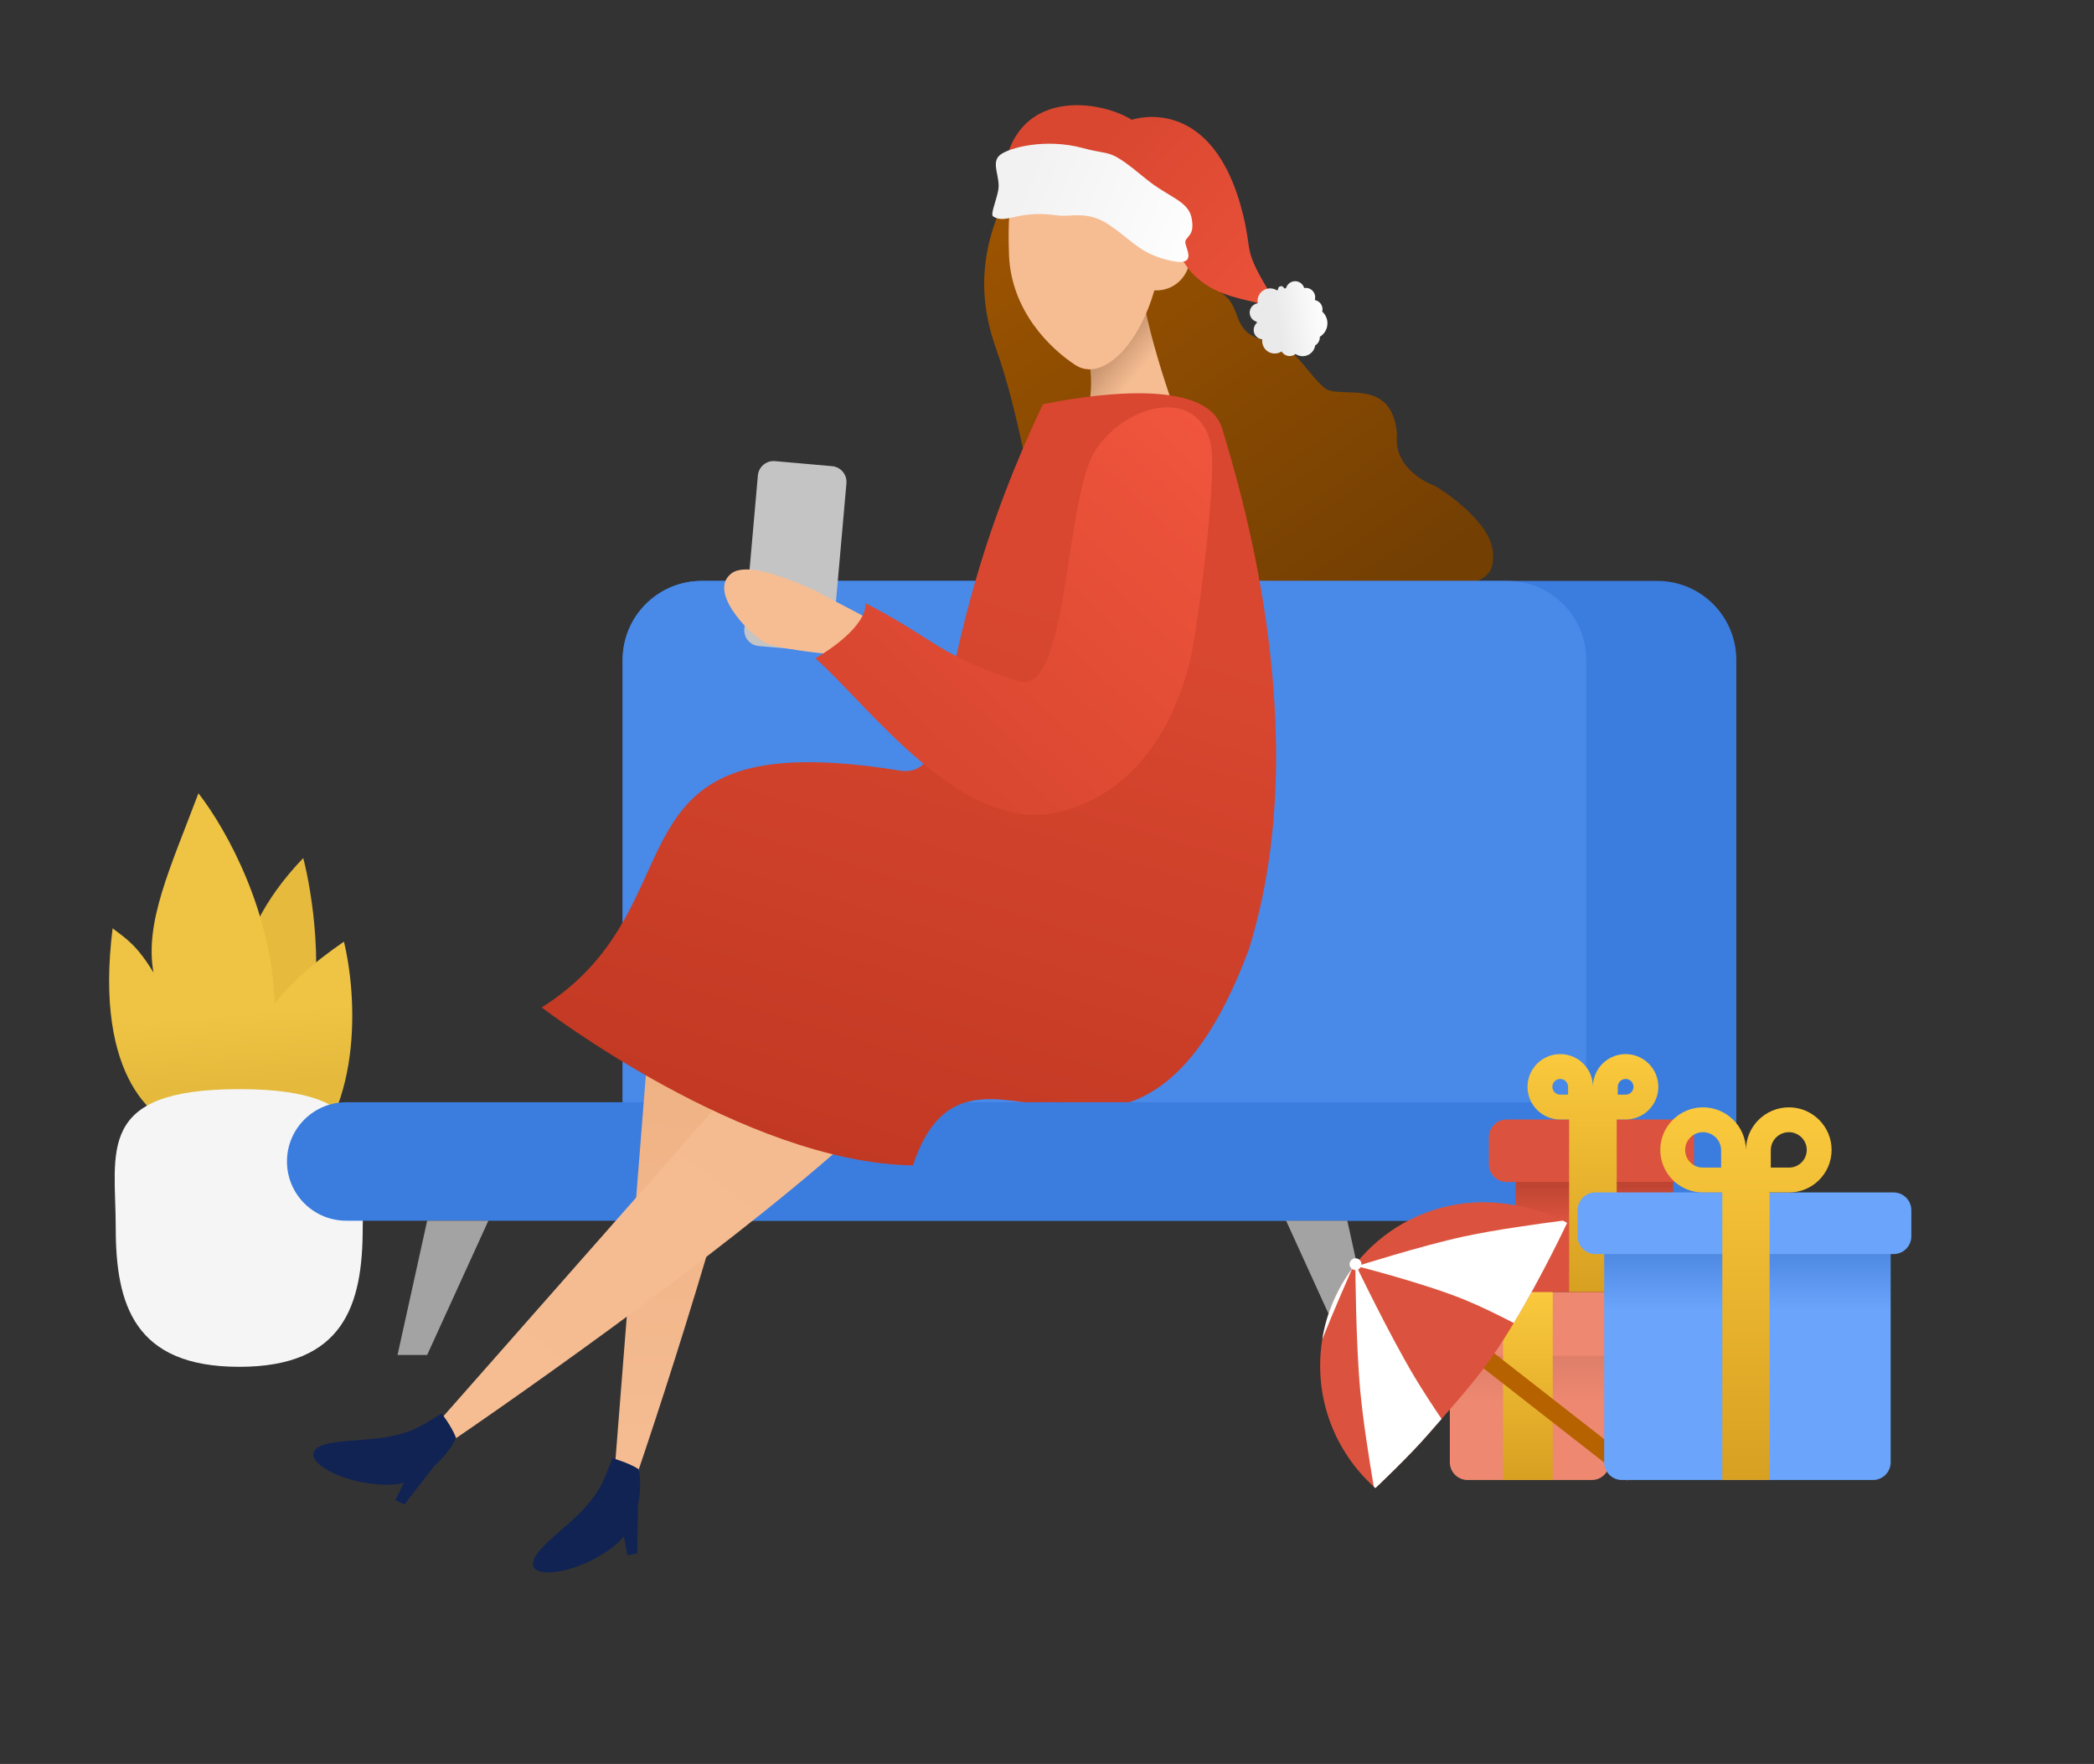 <svg width="590" height="497" viewBox="0 0 590 497" fill="none" xmlns="http://www.w3.org/2000/svg">
<rect x="0" y="0" width="590" height="497" fill="#333333" stroke="none"/>
<path d="M332.871 57.814C327.736 52.422 314.314 27.253 301.984 31.407C294.062 34.075 292.73 38.871 285.936 50.718C276.484 67.2 274.952 82.125 280.568 97.99C287.588 117.82 288.375 132.39 295.252 152.787C302.128 173.182 323.578 190.908 340.179 200.224C356.78 209.539 369.612 188.506 376.965 190.367C384.318 192.227 393.093 200.099 401.587 198.637C410.082 197.175 410.644 173.545 412.712 167.749C414.779 161.954 421.461 164.725 420.626 155.428C419.791 146.13 404.468 136.981 404.468 136.981C404.468 136.981 392.391 132.937 393.628 122.286C392.126 105.562 377.195 112.931 373.032 109.17C368.868 105.408 367.563 102.216 361.423 96.751C343.932 95.226 352.392 86.23 342.31 81.446C329.462 75.349 335.589 67.956 332.871 57.814Z" fill="url(#paint0_linear_69_1093)"/>
<mask id="mask0_69_1093" style="mask-type:luminance" maskUnits="userSpaceOnUse" x="0" y="0" width="590" height="497">
<path d="M589.5 0H0.5V497H589.5V0Z" fill="white"/>
</mask>
<g mask="url(#mask0_69_1093)">
<mask id="mask1_69_1093" style="mask-type:luminance" maskUnits="userSpaceOnUse" x="0" y="0" width="590" height="497">
<path d="M589.5 0H0.5V497H589.5V0Z" fill="white"/>
</mask>
<g mask="url(#mask1_69_1093)">
<mask id="mask2_69_1093" style="mask-type:luminance" maskUnits="userSpaceOnUse" x="0" y="0" width="590" height="497">
<path d="M589.5 0H0.5V497H589.5V0Z" fill="white"/>
</mask>
<g mask="url(#mask2_69_1093)">
<path d="M466.963 163.681H197.689C185.399 163.681 175.435 173.645 175.435 185.935V321.685C175.435 333.976 185.399 343.939 197.689 343.939H466.963C479.254 343.939 489.217 333.976 489.217 321.685V185.935C489.217 173.645 479.254 163.681 466.963 163.681Z" fill="#3B7DDF"/>
<path d="M424.68 163.681H197.689C185.399 163.681 175.435 173.645 175.435 185.935V309.445C175.435 321.736 185.399 331.699 197.689 331.699H424.68C436.971 331.699 446.934 321.736 446.934 309.445V185.935C446.934 173.645 436.971 163.681 424.68 163.681Z" fill="#4989E8"/>
<path d="M85.445 241.762C62.235 265.891 67.21 287.151 66.77 289.509C71.115 298.181 81.126 311.056 86.416 293.177C91.706 275.298 87.973 251.451 85.445 241.762Z" fill="#E6BA3C"/>
<path d="M53.628 318.506C44.1 317.269 26.382 304.148 31.732 261.558C35.742 264.594 38.651 266.442 43.233 274.003C40.735 259.803 47.877 244.78 55.915 223.511C64.301 234.326 76.648 257.389 77.394 282.781C81.291 277.694 87.375 271.849 96.902 265.32C100.596 280.377 102.674 314.541 81.433 330.743C64.134 343.937 64.138 328.398 67.478 313.756L54.322 312.141C54.244 314.274 54.021 316.402 53.628 318.506Z" fill="url(#paint1_linear_69_1093)"/>
<path d="M102.194 345.991C102.194 367.595 96.942 385.109 67.402 385.109C37.862 385.109 32.611 367.595 32.611 345.991C32.611 324.387 26.703 306.873 67.402 306.873C108.102 306.873 102.194 324.387 102.194 345.991Z" fill="#F5F5F5"/>
<path d="M472.525 310.559H97.545C88.327 310.559 80.855 318.031 80.855 327.249C80.855 336.467 88.327 343.94 97.545 343.94H472.525C481.743 343.94 489.215 336.467 489.215 327.249C489.215 318.031 481.743 310.559 472.525 310.559Z" fill="#3B7DDF"/>
<path d="M112.011 381.771L120.356 343.939H137.603L120.356 381.771H112.011Z" fill="#A3A3A3"/>
<path d="M387.96 381.771L379.614 343.939H362.368L379.614 381.771H387.96Z" fill="#A3A3A3"/>
<path d="M305.876 117.594C308.787 109.135 306.907 100.308 305.604 96.952L321.754 77.447C320.45 84.914 330.321 115.742 334.574 124.368L305.876 117.594Z" fill="url(#paint2_linear_69_1093)"/>
<path d="M325.244 72.361C325.26 69.595 327.514 67.366 330.28 67.382C333.044 67.398 335.273 69.672 335.258 72.437C335.229 77.629 330.995 81.852 325.802 81.822L325.191 81.818L325.244 72.361Z" fill="#F6BD93"/>
<path d="M172.555 422.146L185.213 261.906C199.85 247.523 227.187 229.719 219.43 273.562C211.672 317.406 188.024 390.936 177.169 422.22L172.555 422.146Z" fill="url(#paint3_linear_69_1093)"/>
<path d="M173.311 435.367C180.695 429.361 180.971 417.83 179.922 413.918C176.918 412.042 172.559 410.859 172.559 410.859C170.429 415.991 169.819 419.319 164.485 425.148C159.153 430.977 149.41 437.133 150.226 441.09C151.042 445.048 164.081 442.874 173.311 435.367Z" fill="#102353"/>
<path d="M176.753 438.195L175.219 429.824L179.777 423.22L179.543 437.684L176.753 438.195Z" fill="#102353"/>
<path d="M327.508 65.7C327.62 46.118 311.425 41.502 303.314 41.641C284.652 41.962 283.771 55.438 284.288 71.574C284.804 87.71 296.106 98.335 302.967 102.833C312.631 109.17 327.369 90.177 327.508 65.7Z" fill="#F6BD93"/>
<path d="M117.666 407.277L223.951 286.694C244.29 283.972 276.843 286.135 244.328 316.551C211.811 346.968 148.768 391.594 121.311 410.105L117.666 407.277Z" fill="url(#paint4_linear_69_1093)"/>
<path d="M110.337 418.307C119.848 417.934 126.989 408.875 128.497 405.116C127.22 401.813 124.443 398.251 124.443 398.251C119.66 401.077 117.174 403.374 109.41 404.836C101.647 406.298 90.158 405.375 88.437 409.031C86.714 412.687 98.449 418.772 110.337 418.307Z" fill="#102353"/>
<path d="M111.394 422.634L115.19 415.017L122.799 412.47L113.932 423.9L111.394 422.634Z" fill="#102353"/>
<path d="M257.217 328.361C273.908 278.29 318.972 355.066 351.797 267.719C371.269 205.964 348.379 134.464 344.378 120.826C340.378 107.188 311.807 110.263 293.855 113.899C260.463 184.031 270.975 219.938 253.323 217.091C167.088 203.182 199.357 254.367 152.623 283.853C152.623 283.853 209.563 327.601 257.217 328.361Z" fill="url(#paint5_linear_69_1093)"/>
<path d="M234.447 131.345L218.363 129.924C215.914 129.708 213.754 131.517 213.537 133.966L209.717 177.193C209.501 179.641 211.31 181.802 213.759 182.018L229.843 183.439C232.292 183.656 234.452 181.846 234.668 179.398L238.488 136.171C238.705 133.722 236.895 131.562 234.447 131.345Z" fill="#C4C4C4"/>
<path d="M206.164 161.508C199.516 166.398 210.228 177.723 214.968 180.74C218.76 183.155 238.341 184.924 247.657 185.507L244.458 174.242C242.857 173.35 240.984 172.347 238.939 171.299L229.499 166.362C219.064 161.515 209.833 158.81 206.164 161.508Z" fill="#F6BD93"/>
<path d="M229.763 185.495C239.173 179.864 244.103 174.12 243.896 169.971C264.049 180.421 263.899 184.353 286.839 191.917C301.397 196.718 299.714 139.674 308.939 126.391C318.164 113.108 337.835 109.282 341.164 125.216C342.873 133.394 338.293 170.174 336.004 182.764C333.714 195.353 324.555 223.045 297.636 228.94C270.715 234.835 244.392 198.335 229.763 185.495Z" fill="url(#paint6_linear_69_1093)"/>
<path d="M328.987 310.559H282.254V336.151H328.987V310.559Z" fill="#3B7DDF"/>
</g>
<path d="M448.5 373H413.5C410.739 373 408.5 375.239 408.5 378V412C408.5 414.761 410.739 417 413.5 417H448.5C451.261 417 453.5 414.761 453.5 412V378C453.5 375.239 451.261 373 448.5 373Z" fill="url(#paint7_linear_69_1093)"/>
<path d="M454.5 364H405.5C402.739 364 400.5 366.239 400.5 369V377C400.5 379.761 402.739 382 405.5 382H454.5C457.261 382 459.5 379.761 459.5 377V369C459.5 366.239 457.261 364 454.5 364Z" fill="#EE8871"/>
<path d="M437.5 364H423.5V417H437.5V364Z" fill="url(#paint8_linear_69_1093)"/>
<path d="M466.435 323.806H432.039C429.278 323.806 427.039 326.044 427.039 328.806V359.013C427.039 361.775 429.278 364.013 432.039 364.013H466.435C469.196 364.013 471.435 361.775 471.435 359.013V328.806C471.435 326.044 469.196 323.806 466.435 323.806Z" fill="url(#paint9_linear_69_1093)"/>
<path d="M472.298 315.429H424.5C421.739 315.429 419.5 317.668 419.5 320.429V328.02C419.5 330.781 421.739 333.02 424.5 333.02H472.298C475.06 333.02 477.298 330.781 477.298 328.02V320.429C477.298 317.668 475.06 315.429 472.298 315.429Z" fill="#DB533E"/>
<path fill-rule="evenodd" clip-rule="evenodd" d="M430.389 306.214C430.389 301.125 434.515 297 439.604 297C444.693 297 448.818 301.125 448.818 306.214C448.818 301.125 452.943 297 458.032 297C463.121 297 467.246 301.125 467.246 306.214C467.246 311.303 463.121 315.428 458.032 315.428L455.519 315.429V364.013H442.117V315.429L439.604 315.428C434.515 315.428 430.389 311.303 430.389 306.214ZM441.818 306.214V308.428H439.604C438.381 308.428 437.389 307.437 437.389 306.214C437.389 304.991 438.381 304 439.604 304C440.827 304 441.818 304.991 441.818 306.214ZM455.818 306.214C455.818 304.991 456.809 304 458.032 304C459.255 304 460.246 304.991 460.246 306.214C460.246 307.437 459.255 308.428 458.032 308.428H455.818V306.214Z" fill="url(#paint10_linear_69_1093)"/>
<rect x="385.464" y="360.116" width="5.194" height="92.746" transform="rotate(-52.007 385.464 360.116)" fill="#B66200"/>
<path d="M527.712 344.245H456.99C454.229 344.245 451.99 346.484 451.99 349.245V412.001C451.99 414.762 454.229 417.001 456.99 417.001H527.712C530.473 417.001 532.712 414.762 532.712 412.001V349.245C532.712 346.484 530.473 344.245 527.712 344.245Z" fill="url(#paint11_linear_69_1093)"/>
<path d="M533.536 335.977H449.5C446.739 335.977 444.5 338.216 444.5 340.977V348.339C444.5 351.101 446.739 353.339 449.5 353.339H533.536C536.297 353.339 538.536 351.101 538.536 348.339V340.977C538.536 338.216 536.297 335.977 533.536 335.977Z" fill="#6AA4FB"/>
<path fill-rule="evenodd" clip-rule="evenodd" d="M467.801 323.988C467.801 317.367 473.207 312 479.828 312C486.477 312 491.909 317.377 491.934 324.02C491.959 317.377 497.391 312 504.04 312C510.661 312 516.067 317.367 516.067 323.988C516.067 330.609 510.7 335.976 504.079 335.976H498.591V416.999H485.277V335.976H479.789C473.168 335.976 467.801 330.609 467.801 323.988ZM484.934 324.067V328.976H479.789C477.034 328.976 474.801 326.743 474.801 323.988C474.801 321.263 477.044 319 479.828 319C482.656 319 484.934 321.298 484.934 324.067ZM498.934 324.067C498.934 321.298 501.212 319 504.04 319C506.824 319 509.067 321.263 509.067 323.988C509.067 326.743 506.834 328.976 504.079 328.976H498.934V324.067Z" fill="url(#paint12_linear_69_1093)"/>
</g>
</g>
<path d="M310.587 47.165C310.587 47.165 291.382 40.352 282.353 54.73C282.329 23.734 309.623 27.877 318.876 33.756C318.876 33.756 341.704 25.711 350.234 60.46C353.009 71.766 349.999 69.781 358.324 83.368C359.503 84.852 360.574 87.394 355.432 85.686C351.493 84.377 343.332 83.689 337.341 78.357C333.555 74.988 330.799 70.369 330.009 60.652C329.413 53.322 313.741 48.249 310.587 47.165Z" fill="url(#paint13_linear_69_1093)"/>
<path d="M281.265 53.575C280.709 56.664 278.941 60.438 279.856 61.007C283.515 63.282 286.654 59.061 297.988 60.694C301.757 61.237 306.371 59.138 312.71 63.478C319.05 67.819 320.965 71.102 328.541 73.137C338.678 75.861 333.405 69.349 334.011 67.861C334.618 66.373 336.697 66.049 335.715 61.299C334.733 56.55 329.084 55.501 322.886 50.399C311.975 41.417 313.717 44.056 305.083 41.711C294.564 38.854 284.083 41.643 281.67 43.738C279.127 45.945 281.934 49.862 281.265 53.575Z" fill="url(#paint14_linear_69_1093)"/>
<path fill-rule="evenodd" clip-rule="evenodd" d="M361.978 99.916C361.607 99.684 361.314 99.375 361.106 99.023C359.984 99.76 358.493 99.825 357.284 99.068C356.075 98.31 355.483 96.94 355.656 95.609C355.248 95.575 354.842 95.446 354.472 95.214C353.23 94.436 352.856 92.796 353.636 91.55C353.774 91.331 353.938 91.138 354.122 90.974C354.111 90.867 354.102 90.76 354.095 90.652C353.838 90.586 353.586 90.48 353.349 90.331C352.108 89.553 351.733 87.913 352.514 86.667C352.945 85.979 353.638 85.555 354.382 85.445C354.227 84.602 354.375 83.699 354.866 82.915C355.906 81.254 358.092 80.748 359.747 81.785C359.75 81.787 359.752 81.788 359.754 81.789C359.866 81.746 359.979 81.705 360.093 81.666C360.056 81.457 360.094 81.234 360.216 81.04C360.476 80.625 361.022 80.498 361.436 80.758C361.629 80.879 361.759 81.061 361.816 81.265C361.991 81.242 362.166 81.224 362.341 81.212C362.408 80.96 362.514 80.713 362.66 80.481C363.44 79.235 365.079 78.856 366.321 79.633C366.898 79.995 367.287 80.542 367.461 81.15C368.083 81.041 368.746 81.153 369.323 81.514C370.36 82.164 370.792 83.414 370.452 84.534C370.774 84.593 371.091 84.712 371.385 84.896C372.382 85.521 372.82 86.702 372.55 87.788C374.126 89.198 374.504 91.584 373.34 93.442C372.956 94.056 372.446 94.543 371.866 94.892C371.894 95.421 371.765 95.963 371.462 96.446C371.227 96.822 370.913 97.119 370.556 97.329C370.487 97.801 370.32 98.267 370.051 98.697C369.011 100.358 366.825 100.864 365.17 99.827C365.125 99.799 365.082 99.77 365.04 99.741C364.182 100.424 362.957 100.529 361.978 99.916Z" fill="url(#paint15_linear_69_1093)"/>
<path fill-rule="evenodd" clip-rule="evenodd" d="M441.552 344.552C436.068 341.526 428.543 339.463 421.899 338.898C396.565 336.745 374.283 355.537 372.13 380.87C370.848 395.957 376.994 409.961 387.525 419.276C387.525 419.276 396.979 410.4 402.655 403.822C408.33 397.245 412.655 392.612 417.921 385.702C429.153 370.962 441.552 344.552 441.552 344.552Z" fill="#DB533E"/>
<circle cx="381.928" cy="356.194" r="1.668" transform="rotate(-85.142 381.928 356.194)" fill="white"/>
<path fill-rule="evenodd" clip-rule="evenodd" d="M381.039 357.315C379.6 360.58 375.76 369.364 372.565 377.347C373.777 369.876 376.76 363.065 381.039 357.315Z" fill="white"/>
<path fill-rule="evenodd" clip-rule="evenodd" d="M440.358 343.924C440.766 344.128 441.164 344.338 441.552 344.552C441.552 344.552 434.676 359.199 426.526 372.765C421.891 370.369 416.851 367.912 412.551 366.162C401.096 361.502 382.316 356.747 382.316 356.747C382.316 356.747 400.476 350.987 412.386 348.404C421.297 346.472 434.002 344.737 440.358 343.924Z" fill="white"/>
<path fill-rule="evenodd" clip-rule="evenodd" d="M406.17 399.786C403.464 395.781 400.801 391.694 398.636 388.081C391.569 376.29 382.329 357.092 381.898 356.196C381.893 356.203 381.888 356.209 381.883 356.216C381.889 357.393 382.005 378.323 383.254 391.795C384.025 400.099 385.72 410.901 387.077 418.875C387.226 419.01 387.375 419.144 387.525 419.276C387.525 419.276 396.979 410.4 402.655 403.823C403.882 402.4 405.046 401.069 406.17 399.786Z" fill="white"/>
<defs>
<linearGradient id="paint0_linear_69_1093" x1="403.519" y1="160.393" x2="296.926" y2="9.427" gradientUnits="userSpaceOnUse">
<stop stop-color="#733F03"/>
<stop offset="1" stop-color="#A55800"/>
</linearGradient>
<linearGradient id="paint1_linear_69_1093" x1="57.229" y1="285.981" x2="58.827" y2="306.766" gradientUnits="userSpaceOnUse">
<stop stop-color="#EFC344"/>
<stop offset="1" stop-color="#E5BA3C"/>
</linearGradient>
<linearGradient id="paint2_linear_69_1093" x1="309.514" y1="91.356" x2="322.867" y2="102.483" gradientUnits="userSpaceOnUse">
<stop stop-color="#A67754"/>
<stop offset="1" stop-color="#F6BD93"/>
</linearGradient>
<linearGradient id="paint3_linear_69_1093" x1="198.219" y1="245.617" x2="195.363" y2="422.514" gradientUnits="userSpaceOnUse">
<stop stop-color="#EBAD7E"/>
<stop offset="1" stop-color="#F6BD93"/>
</linearGradient>
<linearGradient id="paint4_linear_69_1093" x1="244.13" y1="281.469" x2="135.689" y2="421.258" gradientUnits="userSpaceOnUse">
<stop stop-color="#F4BA8F"/>
<stop offset="1" stop-color="#F6BD93"/>
</linearGradient>
<linearGradient id="paint5_linear_69_1093" x1="296.718" y1="169.245" x2="246.09" y2="336.706" gradientUnits="userSpaceOnUse">
<stop stop-color="#D94730"/>
<stop offset="1" stop-color="#C13822"/>
</linearGradient>
<linearGradient id="paint6_linear_69_1093" x1="331.166" y1="108.593" x2="247.953" y2="198.253" gradientUnits="userSpaceOnUse">
<stop stop-color="#F1553D"/>
<stop offset="1" stop-color="#D94730"/>
</linearGradient>
<linearGradient id="paint7_linear_69_1093" x1="431" y1="373" x2="431" y2="417" gradientUnits="userSpaceOnUse">
<stop stop-color="#D47864"/>
<stop offset="0.505" stop-color="#EE8871"/>
</linearGradient>
<linearGradient id="paint8_linear_69_1093" x1="430.5" y1="364" x2="430.5" y2="417" gradientUnits="userSpaceOnUse">
<stop stop-color="#FAC93D"/>
<stop offset="1" stop-color="#D8A021"/>
</linearGradient>
<linearGradient id="paint9_linear_69_1093" x1="449.237" y1="323.806" x2="449.237" y2="364.013" gradientUnits="userSpaceOnUse">
<stop stop-color="#A23726"/>
<stop offset="0.505" stop-color="#DB533E"/>
</linearGradient>
<linearGradient id="paint10_linear_69_1093" x1="448.818" y1="297" x2="448.818" y2="364.013" gradientUnits="userSpaceOnUse">
<stop stop-color="#FAC93D"/>
<stop offset="1" stop-color="#D8A021"/>
</linearGradient>
<linearGradient id="paint11_linear_69_1093" x1="492.35" y1="344.245" x2="492.35" y2="417.001" gradientUnits="userSpaceOnUse">
<stop stop-color="#3F7AD4"/>
<stop offset="0.341" stop-color="#6AA4FB"/>
</linearGradient>
<linearGradient id="paint12_linear_69_1093" x1="491.934" y1="312" x2="491.934" y2="416.999" gradientUnits="userSpaceOnUse">
<stop stop-color="#FAC93D"/>
<stop offset="1" stop-color="#D8A021"/>
</linearGradient>
<linearGradient id="paint13_linear_69_1093" x1="310.146" y1="38.672" x2="358.352" y2="81.692" gradientUnits="userSpaceOnUse">
<stop stop-color="#D94730"/>
<stop offset="1" stop-color="#EA5139"/>
</linearGradient>
<linearGradient id="paint14_linear_69_1093" x1="336.791" y1="82.758" x2="284.632" y2="60.461" gradientUnits="userSpaceOnUse">
<stop stop-color="white"/>
<stop offset="1" stop-color="#F2F2F2"/>
</linearGradient>
<linearGradient id="paint15_linear_69_1093" x1="374.167" y1="91.777" x2="360.833" y2="93.992" gradientUnits="userSpaceOnUse">
<stop stop-color="white"/>
<stop offset="1" stop-color="#EAEAEA"/>
</linearGradient>
</defs>
</svg>
